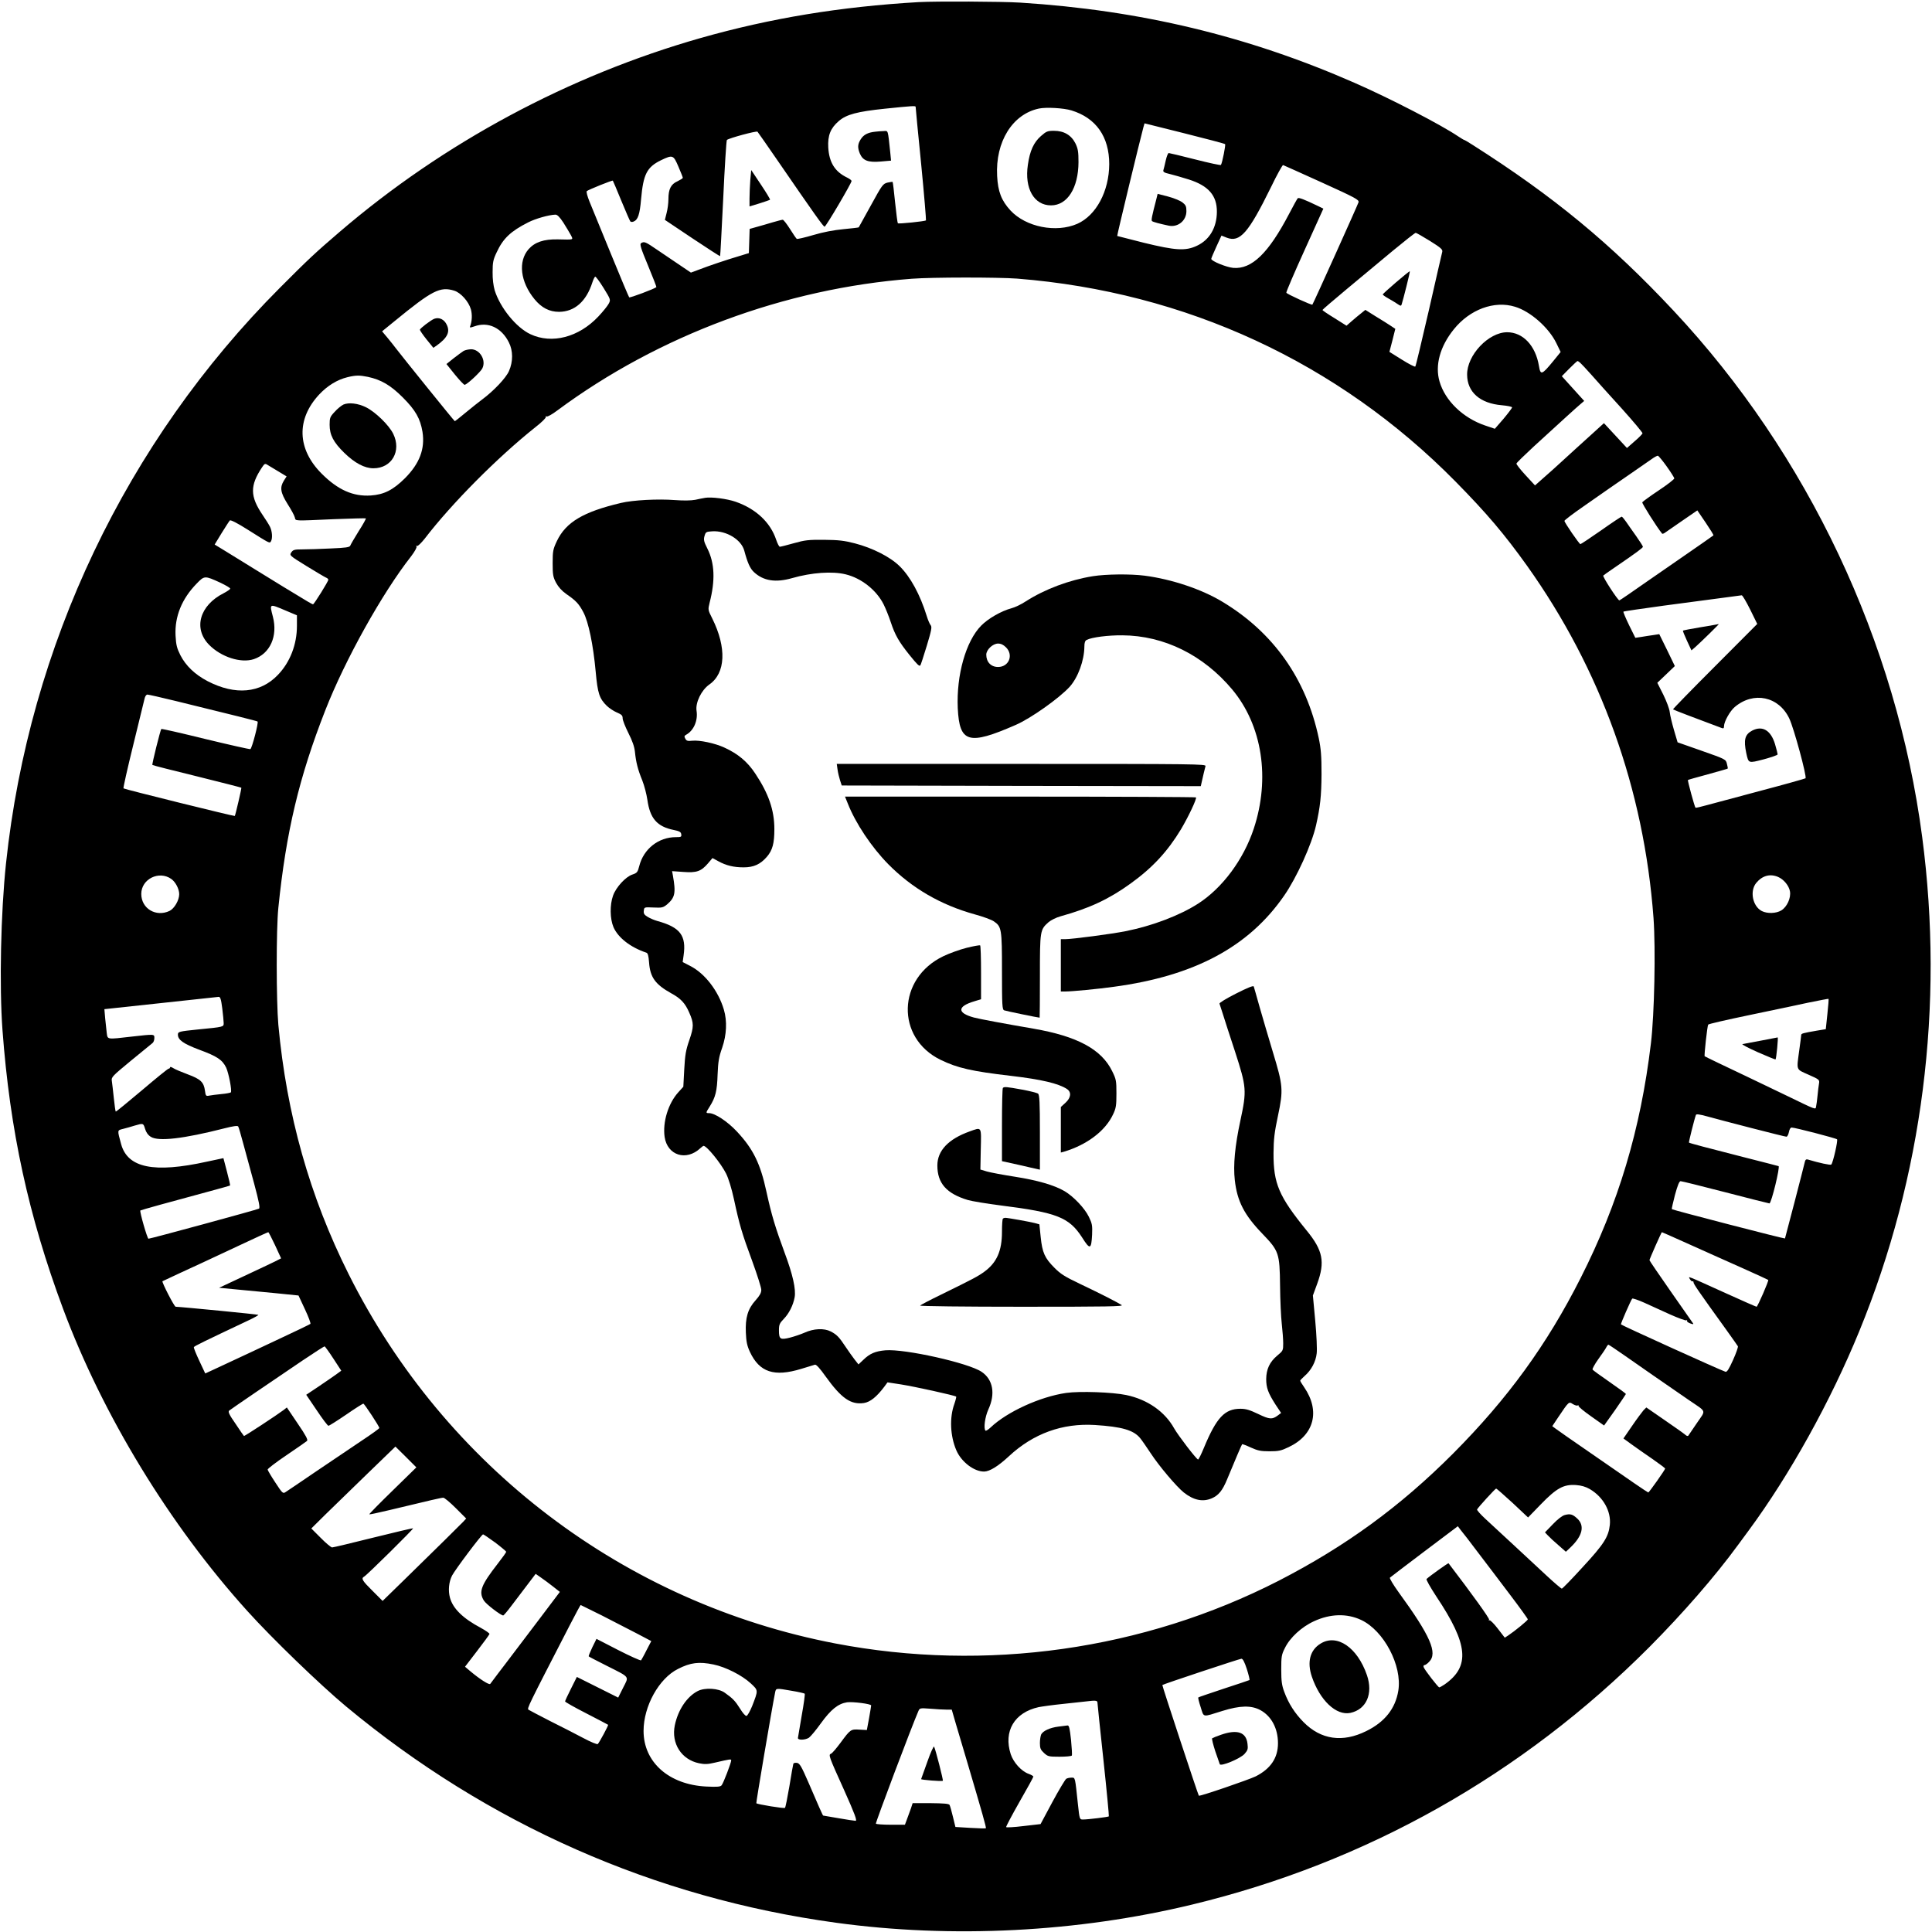 <?xml version="1.0" standalone="no"?>
<!DOCTYPE svg PUBLIC "-//W3C//DTD SVG 20010904//EN"
 "http://www.w3.org/TR/2001/REC-SVG-20010904/DTD/svg10.dtd">
<svg version="1.0" xmlns="http://www.w3.org/2000/svg"
 width="1477pt" height="1477pt" viewBox="0 0 1477 1477"
 preserveAspectRatio="xMidYMid meet">
<g transform="translate(0,1477) scale(0.1,-0.1)"
fill="#000000" stroke="none">
<path d="M7025 14754 c-601 -35 -1135 -123 -1670 -275 -1007 -287 -1964 -800
-2760 -1483 -183 -157 -235 -205 -455 -426 -1176 -1179 -1917 -2735 -2094
-4400 -40 -376 -52 -936 -27 -1275 57 -767 198 -1418 463 -2130 303 -813 814
-1652 1408 -2310 191 -212 556 -564 755 -730 1084 -901 2359 -1464 3745 -1654
887 -122 1849 -73 2725 139 1330 321 2521 992 3495 1969 257 259 498 535 678
781 18 25 55 74 81 110 315 427 626 988 845 1523 484 1181 651 2488 481 3778
-196 1491 -874 2927 -1901 4024 -480 513 -917 874 -1537 1268 -31 20 -60 37
-63 37 -3 0 -24 13 -47 28 -130 88 -520 290 -792 409 -816 358 -1638 555
-2555 613 -146 9 -640 11 -775 4z m-25 -801 c0 -5 18 -200 42 -435 23 -235 39
-430 37 -433 -8 -7 -209 -28 -215 -22 -3 3 -12 74 -21 159 -8 84 -17 155 -19
157 -1 2 -19 -1 -39 -5 -35 -9 -41 -17 -127 -174 -50 -91 -92 -166 -93 -168
-2 -2 -54 -8 -117 -14 -73 -7 -154 -22 -231 -45 -64 -19 -121 -32 -126 -29 -4
3 -28 37 -52 76 -24 38 -49 70 -55 70 -7 0 -40 -9 -75 -19 -35 -11 -90 -26
-121 -35 l-57 -16 -3 -93 -3 -92 -75 -23 c-101 -30 -231 -74 -306 -103 l-62
-23 -83 56 c-46 31 -124 84 -173 117 -92 63 -101 67 -125 52 -12 -7 -2 -39 53
-171 37 -89 66 -164 64 -165 -14 -13 -203 -84 -208 -78 -4 5 -67 154 -140 333
-73 179 -146 358 -163 398 -17 42 -26 76 -21 81 13 11 194 84 199 80 2 -2 31
-71 65 -154 34 -82 65 -154 69 -158 4 -4 15 -5 24 -1 34 13 48 54 58 172 17
190 44 244 152 297 90 43 95 41 133 -48 19 -44 34 -82 34 -86 0 -5 -19 -16
-41 -27 -50 -22 -69 -60 -69 -136 0 -30 -6 -77 -14 -107 l-13 -52 209 -140
c116 -77 211 -139 213 -137 2 2 12 201 24 442 11 242 24 443 28 446 16 14 226
71 234 63 4 -4 72 -102 152 -218 286 -416 353 -510 361 -508 11 1 206 333 206
349 0 6 -15 17 -33 26 -94 45 -138 115 -145 230 -5 93 17 148 81 203 58 50
140 72 352 94 213 22 235 23 235 14z m1191 -27 c189 -58 289 -202 289 -411 -1
-207 -100 -392 -244 -456 -162 -71 -393 -25 -511 102 -69 75 -96 144 -102 264
-14 261 117 472 319 515 56 12 190 4 249 -14z m1175 -258 c5 -6 -21 -140 -32
-159 -2 -4 -90 15 -196 42 -106 27 -198 49 -203 49 -6 0 -16 -26 -23 -57 -7
-32 -15 -65 -18 -74 -4 -13 7 -20 48 -29 29 -7 95 -26 146 -42 151 -48 216
-123 215 -248 -1 -120 -56 -214 -153 -259 -87 -41 -163 -36 -405 23 -110 28
-202 51 -204 52 -3 2 173 730 200 830 l9 31 304 -76 c168 -42 308 -79 312 -83z
m739 -293 c260 -118 285 -132 281 -151 -5 -18 -344 -771 -353 -783 -4 -6 -193
80 -199 91 -3 4 60 151 139 325 l144 318 -41 20 c-106 51 -148 67 -155 59 -5
-5 -34 -58 -66 -119 -158 -302 -286 -425 -427 -413 -53 5 -168 52 -168 69 0 5
18 47 39 93 l39 85 40 -16 c101 -39 166 35 338 385 46 96 89 172 93 170 5 -2
138 -61 296 -133z m-5798 -307 c22 -35 48 -78 57 -95 19 -38 27 -36 -100 -33
-107 2 -175 -21 -223 -75 -82 -94 -63 -250 45 -382 54 -66 114 -97 188 -97
119 1 208 79 255 226 7 21 16 40 21 43 4 3 33 -36 64 -86 55 -89 55 -91 40
-120 -8 -16 -44 -61 -80 -99 -150 -159 -355 -212 -519 -135 -109 51 -231 202
-273 335 -10 35 -17 87 -16 140 0 74 4 95 31 151 49 106 107 161 241 229 57
29 157 57 207 59 15 1 33 -17 62 -61z m6625 -140 c83 -52 98 -65 94 -83 -3
-11 -49 -211 -102 -445 -54 -234 -100 -428 -104 -432 -3 -5 -49 19 -102 52
l-96 60 23 88 22 88 -36 24 c-20 13 -71 46 -115 72 l-78 49 -32 -26 c-17 -13
-49 -40 -72 -60 l-40 -35 -92 58 c-51 31 -92 59 -92 62 0 3 84 75 186 160 103
85 261 217 352 293 91 75 169 137 175 137 5 0 54 -28 109 -62z m-3156 -288
c1289 -102 2454 -641 3351 -1551 241 -245 373 -401 547 -644 565 -793 894
-1708 967 -2693 17 -237 7 -737 -20 -960 -79 -658 -248 -1222 -537 -1792 -258
-511 -559 -924 -974 -1341 -406 -407 -822 -710 -1335 -974 -1033 -529 -2238
-700 -3390 -479 -1610 309 -2983 1351 -3720 2824 -297 593 -474 1220 -537
1905 -16 182 -17 731 0 895 59 580 159 1000 359 1510 151 386 436 897 656
1177 28 37 45 68 41 74 -4 7 -3 9 4 5 6 -3 31 21 59 56 207 270 557 622 846
852 48 37 84 73 80 79 -3 6 -1 7 5 3 7 -4 43 16 84 47 773 573 1739 932 2709
1006 155 12 658 12 805 1z m-4304 -92 c50 -15 111 -83 128 -143 11 -40 9 -91
-6 -130 -5 -11 1 -11 33 0 104 38 207 -10 263 -122 33 -64 33 -148 1 -220 -23
-53 -117 -152 -206 -218 -22 -16 -77 -60 -122 -97 -45 -38 -84 -68 -86 -68 -4
0 -409 502 -452 559 -11 15 -39 50 -62 78 l-42 50 97 79 c286 234 346 265 454
232z m8110 -123 c117 -35 258 -159 316 -278 l33 -68 -56 -69 c-88 -107 -98
-111 -110 -37 -26 155 -122 257 -243 257 -142 0 -308 -175 -306 -325 1 -133
99 -219 265 -233 44 -4 79 -11 79 -17 -1 -5 -30 -44 -66 -87 l-66 -76 -74 25
c-169 57 -307 190 -349 337 -36 123 4 268 109 398 122 152 309 222 468 173z
m498 -428 c8 -7 47 -48 85 -91 39 -44 143 -161 233 -259 89 -99 161 -185 159
-190 -2 -6 -29 -34 -61 -61 l-58 -51 -88 95 -88 95 -88 -80 c-101 -91 -163
-148 -243 -221 -31 -29 -87 -79 -126 -113 l-70 -62 -72 78 c-40 43 -71 83 -70
89 1 6 61 64 132 130 223 204 326 298 357 324 l29 25 -86 95 -85 94 57 58 c32
32 60 58 63 58 3 0 12 -6 20 -13z m-9268 -108 c102 -22 174 -64 267 -157 98
-98 134 -162 151 -264 20 -130 -22 -241 -134 -354 -91 -90 -160 -125 -261
-132 -136 -9 -252 43 -376 167 -188 188 -195 416 -19 605 64 68 138 113 215
132 65 16 93 16 157 3z m9930 -685 c31 -43 57 -85 58 -91 0 -7 -54 -49 -119
-92 -66 -44 -122 -85 -126 -91 -4 -7 109 -187 152 -240 2 -2 10 0 18 5 8 6 68
47 133 92 l118 81 64 -94 c35 -52 62 -95 59 -97 -14 -11 -118 -83 -199 -139
-52 -36 -189 -131 -305 -211 -115 -81 -212 -147 -215 -147 -12 0 -131 183
-123 190 4 4 44 32 88 62 167 114 215 150 215 158 0 5 -24 42 -52 82 -29 41
-64 90 -78 111 -14 20 -28 37 -33 37 -4 0 -75 -47 -157 -105 -83 -58 -154
-105 -158 -105 -9 1 -122 165 -122 178 0 5 64 54 142 108 78 55 169 118 202
141 34 24 111 77 171 118 61 42 128 89 150 104 22 16 44 28 50 27 5 -2 36 -38
67 -82z m-10614 -38 l63 -38 -21 -33 c-32 -52 -26 -91 29 -179 27 -42 52 -88
55 -102 8 -28 -17 -27 300 -13 131 5 240 8 243 6 2 -3 -22 -47 -55 -98 -32
-52 -61 -101 -64 -110 -5 -13 -32 -17 -150 -22 -78 -4 -175 -7 -214 -7 -64 0
-73 -3 -87 -23 -15 -23 -14 -24 117 -105 72 -44 139 -84 149 -88 9 -3 17 -11
17 -16 0 -13 -109 -188 -117 -188 -3 0 -22 10 -42 22 -81 48 -274 166 -406
248 -77 48 -177 109 -222 137 l-82 50 53 87 c30 48 58 92 63 97 6 6 56 -19
138 -71 168 -106 166 -105 176 -89 14 22 10 78 -7 112 -9 18 -35 59 -57 91
-96 142 -97 223 -4 363 19 29 24 31 42 19 11 -7 48 -29 83 -50z m-445 -850
c42 -20 77 -40 77 -46 0 -5 -23 -21 -50 -35 -184 -93 -234 -269 -112 -394 92
-94 244 -143 343 -110 124 42 184 176 145 325 -26 101 -29 100 96 47 l88 -37
0 -81 c0 -142 -52 -277 -145 -374 -134 -141 -326 -158 -537 -49 -96 50 -167
117 -209 199 -27 54 -33 78 -37 151 -7 145 48 280 161 396 60 62 62 62 180 8z
m11697 -206 l54 -110 -324 -325 c-178 -178 -322 -326 -320 -328 6 -5 172 -68
373 -143 13 -5 17 -1 17 15 0 34 46 116 82 146 144 122 337 81 417 -88 35 -73
136 -446 124 -457 -4 -3 -156 -46 -338 -94 -181 -48 -368 -98 -415 -111 -46
-13 -86 -22 -88 -20 -7 6 -62 209 -58 212 2 2 70 21 151 43 82 23 151 42 153
44 2 2 -1 19 -6 37 -8 34 -10 35 -192 99 l-185 65 -28 95 c-15 52 -30 114 -32
136 -2 23 -24 82 -49 133 l-46 91 67 64 67 64 -59 122 -60 122 -45 -7 c-25 -3
-66 -10 -91 -14 l-47 -7 -48 97 c-26 54 -46 101 -43 103 3 3 142 23 309 46
168 22 368 49 445 59 77 10 145 19 150 20 6 1 35 -49 65 -109z m-12037 -699
c449 -110 622 -153 626 -157 9 -8 -43 -206 -55 -211 -6 -2 -161 33 -343 77
-183 45 -335 80 -338 77 -7 -8 -73 -271 -68 -275 2 -3 156 -42 340 -87 185
-46 338 -85 340 -87 3 -3 -45 -209 -50 -216 -3 -4 -844 204 -851 211 -3 3 30
151 74 329 44 178 83 338 87 356 4 19 13 32 22 32 8 0 106 -22 216 -49z m-33
-1361 c32 -23 60 -76 60 -116 0 -46 -37 -110 -74 -128 -104 -49 -216 18 -216
130 0 114 136 181 230 114z m12283 16 c43 -18 83 -66 91 -110 9 -50 -22 -119
-66 -146 -40 -24 -107 -26 -149 -5 -71 37 -94 154 -42 216 46 55 105 71 166
45z m-11894 -1004 c6 -49 11 -100 11 -114 0 -29 0 -29 -195 -48 -147 -15 -155
-17 -155 -40 0 -40 43 -70 163 -115 136 -50 177 -77 206 -137 19 -41 45 -174
36 -189 -3 -3 -35 -10 -72 -13 -38 -4 -80 -9 -94 -12 -24 -5 -27 -2 -32 37 -9
66 -33 89 -130 125 -48 18 -99 39 -112 48 -14 9 -25 12 -25 6 0 -5 -5 -10 -11
-10 -6 0 -98 -75 -205 -166 -108 -91 -197 -164 -199 -162 -3 2 -9 49 -15 104
-6 54 -12 113 -15 130 -5 29 2 36 146 155 83 68 158 129 165 135 8 6 14 23 14
38 0 31 3 31 -175 11 -190 -22 -182 -23 -189 28 -3 23 -8 74 -12 112 l-6 70
428 46 c236 26 436 47 445 48 13 1 19 -16 28 -87z m12271 -46 l-12 -114 -67
-11 c-109 -19 -121 -22 -121 -34 0 -7 -7 -59 -15 -117 -21 -157 -27 -142 71
-186 84 -37 85 -39 80 -69 -3 -16 -8 -57 -11 -90 -3 -33 -8 -70 -11 -83 -5
-27 8 -31 -234 86 -229 110 -387 186 -510 244 -58 28 -106 51 -108 53 -5 5 20
233 27 242 3 5 143 37 311 72 168 35 373 78 455 96 83 17 152 30 154 29 2 -2
-2 -55 -9 -118z m-580 -870 c140 -36 260 -66 267 -66 7 0 15 16 19 35 4 22 12
35 21 35 25 0 337 -81 347 -90 8 -8 -30 -177 -44 -193 -6 -6 -92 12 -181 39
-11 3 -18 -3 -21 -18 -9 -40 -150 -583 -152 -586 -4 -4 -857 217 -865 224 -2
2 9 51 24 109 20 73 33 105 43 105 8 0 162 -38 343 -85 180 -47 332 -85 336
-85 15 0 83 281 70 285 -7 2 -129 34 -272 70 -274 70 -408 105 -413 110 -3 2
41 179 53 211 2 9 28 5 87 -11 46 -13 198 -53 338 -89z m-12281 -6 c8 -27 23
-48 44 -61 58 -37 249 -15 563 65 66 17 101 22 105 14 4 -5 21 -65 39 -132 18
-66 55 -204 83 -305 37 -138 46 -185 37 -191 -13 -8 -829 -230 -845 -230 -9 0
-69 209 -62 216 3 3 225 65 527 146 85 23 157 43 159 45 2 1 -9 49 -24 106
l-27 103 -127 -27 c-404 -89 -605 -48 -655 134 -30 111 -31 105 16 117 24 6
63 17 88 25 65 19 66 19 79 -25z m994 -890 l46 -100 -47 -24 c-26 -13 -132
-63 -237 -112 l-190 -89 125 -12 c69 -6 205 -19 304 -29 l178 -18 49 -105 c27
-57 46 -108 42 -112 -5 -4 -120 -60 -258 -124 -137 -65 -288 -135 -335 -157
-47 -22 -113 -53 -148 -69 l-63 -29 -45 96 c-25 53 -44 100 -42 105 3 8 69 40
420 206 43 20 76 39 73 41 -4 4 -579 60 -632 62 -11 0 -108 190 -101 195 2 1
59 28 128 60 150 69 183 84 460 214 118 56 218 101 221 101 3 0 26 -45 52
-100z m10763 29 c88 -39 184 -82 214 -96 30 -14 140 -63 244 -109 105 -47 192
-87 194 -89 6 -5 -81 -204 -89 -205 -4 0 -107 45 -230 101 -323 146 -292 134
-279 109 6 -11 15 -18 19 -16 4 3 8 -1 8 -8 0 -12 33 -61 248 -359 46 -65 88
-123 91 -129 3 -5 -13 -52 -37 -105 -32 -71 -46 -93 -58 -90 -36 11 -786 351
-799 362 -4 3 77 188 86 197 4 4 45 -10 92 -31 47 -21 136 -62 198 -90 63 -28
118 -48 124 -45 6 4 8 3 5 -2 -3 -6 7 -15 24 -21 18 -7 27 -8 23 -1 -4 6 -80
115 -170 243 -90 129 -164 237 -164 241 0 8 91 214 95 214 2 0 74 -32 161 -71z
m-440 -876 c114 -80 278 -194 489 -339 135 -92 127 -71 59 -171 -32 -47 -62
-91 -66 -97 -4 -7 -13 -5 -25 6 -10 9 -81 59 -158 112 l-139 96 -22 -22 c-11
-13 -51 -66 -87 -119 l-66 -96 62 -45 c34 -25 106 -75 160 -112 53 -37 97 -70
97 -73 0 -9 -123 -183 -129 -183 -3 1 -50 31 -103 68 -53 37 -206 143 -340
235 -134 92 -254 176 -267 186 l-24 18 46 69 c82 122 81 120 111 100 15 -9 31
-14 37 -11 5 4 8 2 7 -3 -2 -6 42 -42 96 -80 l99 -70 84 118 c45 65 83 121 83
123 0 3 -56 44 -124 91 -69 48 -128 90 -131 96 -3 5 16 40 43 78 27 37 55 78
61 90 6 12 14 22 17 22 3 0 61 -39 130 -87z m-9877 -20 l60 -92 -47 -34 c-26
-18 -86 -60 -134 -92 l-87 -58 80 -118 c44 -66 84 -119 90 -119 6 0 66 38 135
85 68 47 128 85 132 84 8 -1 122 -174 122 -186 0 -4 -62 -49 -138 -99 -75 -51
-231 -156 -347 -234 -115 -79 -220 -149 -232 -157 -20 -13 -24 -10 -78 73 -32
48 -58 93 -59 99 0 7 64 56 144 110 80 54 150 103 157 109 9 8 -8 41 -71 133
l-83 123 -24 -19 c-46 -35 -301 -203 -304 -199 -2 1 -31 43 -64 93 -49 70 -59
92 -49 101 7 6 99 69 203 140 105 71 264 179 355 241 91 61 168 111 172 110 3
-1 34 -43 67 -94z m452 -1009 c-100 -97 -180 -179 -178 -181 2 -2 69 12 148
31 333 80 402 96 418 96 9 0 52 -36 96 -80 l79 -79 -24 -26 c-27 -28 -201
-200 -455 -448 l-160 -156 -77 77 c-79 78 -89 95 -64 109 22 12 378 364 374
369 -3 2 -139 -30 -304 -71 -164 -41 -306 -75 -315 -75 -8 0 -48 33 -87 73
l-72 72 107 106 c60 58 204 199 322 313 l214 207 80 -79 80 -80 -182 -178z
m9153 12 c102 -60 164 -169 153 -274 -10 -91 -45 -147 -208 -323 -82 -90 -154
-164 -159 -164 -5 0 -58 45 -117 100 -59 55 -173 161 -253 235 -80 74 -176
163 -214 198 -37 34 -66 67 -64 72 5 13 139 160 146 160 4 0 60 -50 126 -110
l118 -111 97 100 c121 125 175 154 268 148 43 -3 76 -13 107 -31z m-850 -491
c63 -82 173 -228 245 -323 72 -95 131 -177 131 -182 0 -8 -100 -90 -150 -123
l-26 -17 -54 70 c-29 38 -58 66 -63 63 -6 -3 -7 -1 -3 5 5 8 -132 198 -310
431 -3 3 -139 -94 -168 -120 -5 -5 29 -64 76 -136 243 -364 259 -533 61 -671
-18 -12 -36 -22 -40 -22 -9 1 -110 131 -119 154 -3 9 -1 16 5 16 7 0 23 11 36
25 68 67 11 198 -233 533 -41 57 -71 107 -66 111 5 5 124 95 264 201 l255 192
22 -29 c13 -15 75 -95 137 -178z m-7519 83 c46 -35 84 -67 85 -71 0 -5 -29
-45 -64 -90 -129 -166 -148 -216 -107 -283 17 -28 130 -114 148 -114 5 1 32
33 62 73 30 40 84 111 120 158 l66 87 40 -28 c22 -15 64 -46 93 -69 l52 -41
-157 -208 c-86 -114 -181 -238 -210 -277 -29 -38 -76 -101 -105 -138 -29 -38
-56 -74 -60 -80 -7 -11 -79 35 -153 97 l-40 34 92 120 c51 66 93 124 95 130 2
5 -28 26 -66 47 -136 72 -213 147 -236 230 -15 55 -9 121 16 170 24 46 226
315 237 315 4 0 45 -28 92 -62z m814 -557 c86 -44 206 -106 268 -138 l112 -59
-36 -69 c-19 -39 -39 -73 -42 -78 -4 -4 -82 31 -174 78 l-167 86 -32 -65 c-17
-36 -30 -67 -27 -69 2 -3 63 -34 134 -70 186 -94 174 -79 129 -169 l-38 -76
-158 79 -158 79 -45 -90 c-25 -49 -45 -93 -45 -97 0 -5 73 -46 163 -92 89 -46
164 -85 166 -87 4 -3 -66 -134 -79 -147 -4 -5 -55 16 -111 46 -57 30 -171 89
-254 130 -82 42 -156 81 -164 86 -14 9 -7 22 313 643 45 87 83 158 85 158 1 0
73 -36 160 -79z m5806 -35 c174 -81 316 -350 285 -541 -22 -137 -104 -240
-245 -309 -181 -90 -347 -66 -480 69 -66 67 -114 141 -147 231 -18 48 -23 80
-23 169 0 100 2 115 28 166 38 79 128 162 223 205 123 57 250 61 359 10z
m-873 -376 c14 -44 23 -82 20 -84 -4 -2 -92 -32 -197 -66 -104 -35 -192 -64
-194 -67 -3 -2 5 -35 18 -74 26 -81 9 -78 166 -29 135 42 221 44 291 6 84 -46
134 -140 134 -253 0 -112 -56 -195 -170 -253 -53 -26 -429 -155 -435 -148 -6
7 -282 843 -279 846 4 6 589 200 604 201 11 1 24 -24 42 -79z m-4077 35 c93
-19 218 -83 283 -143 60 -56 60 -51 12 -175 -16 -39 -35 -73 -43 -75 -8 -2
-29 22 -49 55 -37 59 -56 79 -117 122 -48 35 -152 41 -207 13 -83 -43 -150
-143 -175 -261 -29 -139 50 -263 185 -291 43 -9 67 -8 122 5 116 27 124 28
124 17 0 -18 -60 -175 -73 -190 -9 -12 -33 -14 -117 -10 -286 14 -480 186
-480 425 0 189 117 401 263 474 96 49 161 57 272 34z m597 -201 c51 -8 96 -19
100 -22 3 -4 -7 -79 -23 -167 -15 -88 -28 -166 -29 -172 0 -18 56 -16 84 2 13
9 54 58 92 111 76 105 131 149 199 160 43 6 185 -12 185 -24 0 -3 -7 -47 -16
-97 l-17 -91 -56 3 c-67 4 -69 3 -145 -100 -32 -43 -64 -81 -73 -84 -21 -8
-17 -19 101 -280 81 -181 100 -233 87 -233 -9 0 -68 9 -131 20 -63 11 -116 20
-117 20 -3 0 -43 91 -112 252 -54 124 -67 147 -88 151 -14 2 -26 -1 -28 -7 -2
-6 -16 -83 -30 -171 -15 -88 -30 -163 -34 -166 -6 -7 -210 27 -219 35 -3 4
117 714 144 849 7 32 6 32 126 11z m2338 -91 c0 -9 21 -208 46 -441 25 -233
43 -426 41 -428 -5 -5 -160 -24 -198 -24 -25 0 -26 1 -38 113 -23 216 -20 207
-50 207 -14 0 -33 -4 -40 -9 -8 -6 -56 -85 -106 -178 l-90 -168 -130 -15 c-72
-9 -131 -12 -133 -8 -2 4 44 91 102 193 58 101 106 188 106 193 0 4 -16 14
-36 21 -56 20 -116 87 -137 150 -57 176 28 319 213 360 25 5 110 17 190 25 80
9 159 17 175 19 71 9 85 7 85 -10z m-1155 -53 l41 0 31 -107 c18 -60 57 -191
87 -293 115 -389 147 -502 143 -507 -3 -2 -56 -1 -119 3 l-114 7 -19 78 c-10
43 -22 84 -26 91 -6 9 -46 12 -145 13 l-137 0 -13 -40 c-8 -22 -21 -59 -30
-82 l-16 -43 -108 0 c-60 0 -111 4 -114 8 -4 7 275 747 325 861 10 23 12 24
92 18 45 -4 100 -7 122 -7z"/>
<path d="M6690 13763 c-56 -6 -88 -23 -110 -58 -24 -38 -25 -64 -6 -110 23
-53 63 -68 158 -60 l80 7 -6 62 c-19 178 -15 166 -50 164 -17 0 -47 -3 -66 -5z"/>
<path d="M5736 13394 c-3 -42 -6 -105 -6 -140 l0 -62 76 23 c42 13 78 26 81
28 2 3 -29 55 -70 116 l-74 111 -7 -76z"/>
<path d="M7958 13730 c-55 -48 -85 -113 -100 -220 -27 -181 47 -310 177 -310
125 0 209 133 210 330 0 80 -4 103 -23 143 -32 64 -88 97 -164 97 -50 0 -59
-4 -100 -40z"/>
<path d="M8841 13251 c-35 -134 -41 -165 -34 -171 7 -7 57 -20 127 -35 71 -15
136 38 136 111 0 37 -5 47 -32 68 -18 13 -68 33 -110 44 l-78 20 -9 -37z"/>
<path d="M10673 12612 c-56 -48 -102 -90 -102 -93 -1 -3 20 -18 47 -33 26 -14
57 -34 69 -42 19 -13 24 -14 28 -3 13 40 66 251 63 255 -2 2 -49 -36 -105 -84z"/>
<path d="M5390 10964 c-14 -2 -47 -9 -75 -15 -32 -6 -88 -7 -156 -2 -129 10
-321 0 -412 -22 -288 -68 -421 -147 -490 -292 -29 -62 -32 -76 -32 -168 0 -89
3 -106 26 -150 18 -33 44 -62 78 -86 75 -52 96 -74 131 -140 39 -74 75 -247
94 -454 15 -166 28 -206 87 -263 18 -17 52 -39 75 -49 36 -15 44 -23 44 -44 0
-15 20 -65 44 -113 31 -61 46 -105 50 -144 8 -79 22 -135 56 -218 16 -40 33
-107 39 -148 20 -143 74 -205 201 -231 45 -9 56 -16 58 -33 3 -20 -1 -22 -41
-22 -133 0 -247 -90 -280 -221 -12 -47 -17 -53 -53 -65 -51 -17 -124 -96 -147
-160 -26 -72 -24 -178 3 -242 35 -81 131 -155 251 -195 12 -4 17 -23 21 -74 8
-115 48 -169 170 -237 72 -39 106 -75 137 -147 36 -81 36 -108 1 -210 -27 -78
-33 -114 -39 -225 l-7 -132 -38 -42 c-78 -86 -121 -229 -105 -342 21 -141 165
-187 273 -86 11 10 22 18 25 18 26 -2 132 -133 172 -212 18 -36 42 -113 60
-196 42 -196 62 -263 140 -474 38 -104 69 -202 69 -219 0 -23 -12 -44 -43 -79
-60 -66 -80 -134 -75 -248 3 -69 9 -99 31 -147 73 -156 185 -193 392 -130 50
15 97 29 105 32 10 3 38 -28 82 -90 120 -167 193 -218 293 -203 48 8 96 46
155 124 l25 34 104 -16 c102 -16 411 -84 421 -93 2 -2 -4 -27 -14 -56 -38
-104 -32 -245 15 -354 38 -89 136 -164 213 -163 42 1 106 40 189 117 187 174
409 254 657 239 206 -13 296 -39 346 -100 14 -17 50 -69 81 -116 64 -98 197
-255 253 -300 75 -59 144 -74 213 -45 52 22 83 60 118 145 56 136 111 265 115
269 2 2 32 -9 66 -25 53 -24 76 -29 143 -29 69 0 89 4 147 32 195 92 243 276
118 458 -17 24 -30 46 -30 50 0 3 15 19 34 36 50 43 85 108 92 172 4 30 -1
141 -11 249 l-18 194 33 90 c61 167 44 255 -81 407 -212 261 -254 358 -253
592 1 107 7 158 34 285 42 199 39 230 -39 487 -33 109 -78 263 -101 343 -22
80 -43 151 -45 158 -3 9 -45 -8 -136 -54 -75 -38 -129 -71 -126 -77 2 -7 13
-41 25 -77 11 -36 53 -166 94 -290 88 -272 90 -297 41 -525 -42 -195 -56 -342
-43 -457 18 -161 72 -266 210 -409 128 -133 133 -149 136 -399 1 -107 7 -238
13 -290 6 -52 11 -120 11 -150 0 -54 -1 -57 -46 -94 -58 -49 -83 -103 -84
-179 0 -67 15 -107 72 -196 l42 -63 -25 -19 c-43 -32 -63 -31 -150 11 -65 31
-94 40 -136 40 -120 0 -183 -67 -279 -298 -21 -51 -41 -91 -45 -90 -16 6 -152
184 -182 237 -72 130 -205 222 -367 256 -105 22 -355 31 -460 16 -199 -29
-451 -144 -577 -264 -18 -17 -36 -28 -39 -24 -16 16 -4 105 22 162 55 119 36
228 -51 287 -99 68 -587 177 -736 165 -77 -7 -119 -24 -170 -74 l-36 -34 -30
38 c-16 21 -46 63 -66 93 -51 77 -68 96 -116 121 -51 26 -130 23 -202 -10 -25
-11 -74 -28 -109 -37 -75 -19 -85 -13 -85 56 0 43 5 54 37 87 40 41 72 105 83
165 11 61 -14 174 -77 342 -70 190 -99 284 -139 467 -46 214 -102 327 -226
459 -72 77 -168 140 -212 140 -27 0 -26 2 5 51 44 70 56 118 60 244 4 99 10
135 35 205 34 99 39 203 13 291 -42 143 -145 277 -257 334 l-58 30 7 50 c22
153 -26 216 -201 264 -22 6 -55 20 -73 31 -27 16 -33 26 -30 48 3 27 3 27 74
24 65 -3 73 -1 103 23 62 53 69 88 45 223 l-6 32 85 -6 c102 -8 137 4 190 66
l34 40 44 -24 c60 -33 118 -47 194 -47 77 0 128 23 178 81 43 50 57 103 57
211 0 145 -44 272 -146 425 -60 91 -132 151 -237 199 -71 33 -190 58 -245 52
-35 -4 -44 -1 -53 16 -9 16 -8 22 7 30 58 32 91 109 79 184 -9 62 37 157 98
200 125 87 133 282 22 505 -33 65 -33 67 -20 120 44 171 39 302 -17 414 -27
53 -30 68 -22 96 9 31 12 33 60 36 107 6 221 -63 244 -148 25 -93 44 -136 74
-164 72 -67 165 -82 291 -46 150 43 308 54 410 29 120 -29 235 -120 290 -229
15 -30 40 -91 55 -137 33 -99 62 -149 141 -248 62 -77 77 -91 85 -82 3 3 25
70 49 149 36 119 41 145 30 158 -7 8 -21 40 -30 70 -51 165 -125 300 -207 381
-73 72 -208 140 -343 175 -81 21 -125 26 -235 27 -119 1 -146 -2 -231 -26 -53
-15 -101 -27 -107 -27 -6 0 -18 24 -28 53 -44 133 -155 237 -310 291 -67 23
-184 38 -234 30z"/>
<path d="M8355 10365 c-181 -29 -367 -99 -514 -193 -33 -22 -81 -45 -108 -52
-78 -21 -178 -78 -232 -133 -117 -119 -190 -377 -179 -631 13 -265 82 -286
443 -128 116 50 335 206 413 292 64 72 111 201 112 307 0 30 5 45 18 51 38 20
163 36 272 35 320 -2 620 -151 841 -415 229 -275 291 -679 164 -1063 -78 -236
-239 -453 -425 -573 -140 -90 -349 -170 -555 -211 -105 -21 -408 -61 -463 -61
l-32 0 0 -200 0 -200 33 0 c50 0 251 19 372 36 617 83 1033 306 1303 698 95
137 210 390 243 536 32 141 41 225 42 390 0 142 -4 194 -21 276 -96 454 -347
809 -736 1043 -160 97 -389 173 -595 200 -109 14 -295 12 -396 -4z m-664 -544
c59 -59 22 -150 -61 -150 -54 0 -90 38 -90 94 0 38 50 85 90 85 22 0 41 -9 61
-29z"/>
<path d="M6403 8887 c3 -23 12 -60 19 -82 l13 -40 1372 -3 1373 -2 6 27 c10
47 25 107 30 126 5 16 -67 17 -1407 17 l-1412 0 6 -43z"/>
<path d="M6481 8628 c59 -151 182 -335 310 -465 182 -184 401 -311 660 -383
63 -17 128 -41 146 -53 60 -41 63 -56 63 -381 0 -265 2 -294 17 -300 12 -5
259 -56 271 -56 1 0 2 142 2 316 0 351 1 356 66 414 19 16 59 36 92 45 220 61
372 132 536 251 168 121 283 246 385 415 58 98 122 234 114 243 -4 3 -609 6
-1345 6 l-1338 0 21 -52z"/>
<path d="M7390 7524 c-52 -13 -132 -42 -178 -64 -353 -169 -365 -624 -22 -792
129 -63 239 -88 540 -123 231 -27 362 -58 426 -100 37 -24 32 -67 -11 -106
l-35 -32 0 -174 0 -174 23 6 c177 53 317 159 376 285 23 48 26 68 26 160 0 99
-2 109 -33 172 -82 167 -267 266 -601 324 -227 39 -409 73 -455 85 -130 35
-129 85 2 124 l52 16 0 204 c0 112 -3 206 -7 208 -5 2 -51 -6 -103 -19z"/>
<path d="M7667 6453 c-4 -3 -7 -131 -7 -283 l0 -277 123 -27 c67 -16 132 -30
145 -33 l22 -5 0 285 c0 228 -3 287 -14 296 -7 6 -62 20 -122 31 -120 22 -137
23 -147 13z"/>
<path d="M7412 6120 c-162 -58 -246 -147 -246 -260 0 -136 70 -215 233 -264
30 -9 145 -28 255 -42 428 -54 520 -91 619 -245 60 -95 70 -92 76 22 3 71 0
86 -25 137 -32 66 -118 156 -186 196 -79 46 -207 83 -379 110 -90 14 -186 32
-214 40 l-50 15 3 156 c4 177 9 169 -86 135z"/>
<path d="M7667 5453 c-4 -3 -7 -48 -7 -100 0 -147 -40 -236 -136 -306 -47 -34
-78 -51 -327 -173 -87 -42 -160 -81 -163 -85 -3 -5 343 -9 778 -9 659 0 779 2
763 13 -27 18 -149 81 -319 162 -114 54 -149 76 -195 123 -74 74 -93 116 -105
235 l-10 97 -36 10 c-39 10 -206 40 -225 40 -6 0 -15 -3 -18 -7z"/>
<path d="M3320 12333 c-26 -10 -110 -74 -110 -84 0 -5 23 -39 51 -74 l52 -64
26 18 c81 58 103 103 77 157 -19 42 -58 61 -96 47z"/>
<path d="M3544 12087 c-11 -7 -45 -32 -76 -56 l-55 -44 65 -81 c36 -44 70 -80
75 -78 23 7 120 98 134 125 32 62 -18 147 -86 147 -20 -1 -45 -6 -57 -13z"/>
<path d="M2625 11677 c-16 -8 -47 -33 -67 -56 -35 -37 -38 -46 -38 -98 0 -78
29 -134 112 -215 80 -78 155 -118 223 -118 140 0 216 132 151 264 -32 65 -134
165 -207 202 -62 31 -133 39 -174 21z"/>
<path d="M13002 9975 c-73 -12 -134 -24 -136 -26 -2 -2 12 -37 31 -78 l34 -73
27 23 c44 39 187 179 182 178 -3 -1 -65 -12 -138 -24z"/>
<path d="M13396 9185 c-57 -30 -67 -71 -46 -172 18 -80 14 -79 134 -48 58 16
106 32 106 38 0 5 -9 40 -20 78 -32 106 -96 144 -174 104z"/>
<path d="M13460 6814 c-69 -13 -131 -25 -139 -26 -8 -2 45 -30 117 -62 73 -32
134 -57 136 -55 6 7 22 169 16 168 -3 0 -61 -12 -130 -25z"/>
<path d="M11963 3188 c-20 -5 -56 -33 -92 -71 l-60 -62 22 -23 c12 -13 48 -47
80 -74 l58 -51 36 34 c91 87 109 164 53 218 -37 35 -55 40 -97 29z"/>
<path d="M10096 2205 c-81 -49 -105 -141 -67 -253 62 -182 186 -299 294 -277
123 26 176 147 127 289 -73 212 -229 318 -354 241z"/>
<path d="M9335 1508 c-33 -11 -63 -24 -68 -27 -4 -4 7 -47 23 -97 17 -49 33
-94 35 -101 7 -20 156 42 189 78 25 28 28 38 23 78 -10 89 -78 112 -202 69z"/>
<path d="M8090 1570 c-63 -8 -115 -32 -130 -59 -5 -11 -10 -41 -10 -66 0 -40
5 -52 31 -76 29 -27 36 -29 119 -29 49 0 91 4 94 9 3 4 0 58 -6 120 -10 90
-15 111 -27 110 -9 -1 -41 -5 -71 -9z"/>
<path d="M7090 1303 c-25 -70 -46 -130 -48 -134 -3 -6 158 -19 166 -13 5 3
-57 244 -67 261 -3 7 -27 -45 -51 -114z"/>
</g>
</svg>

